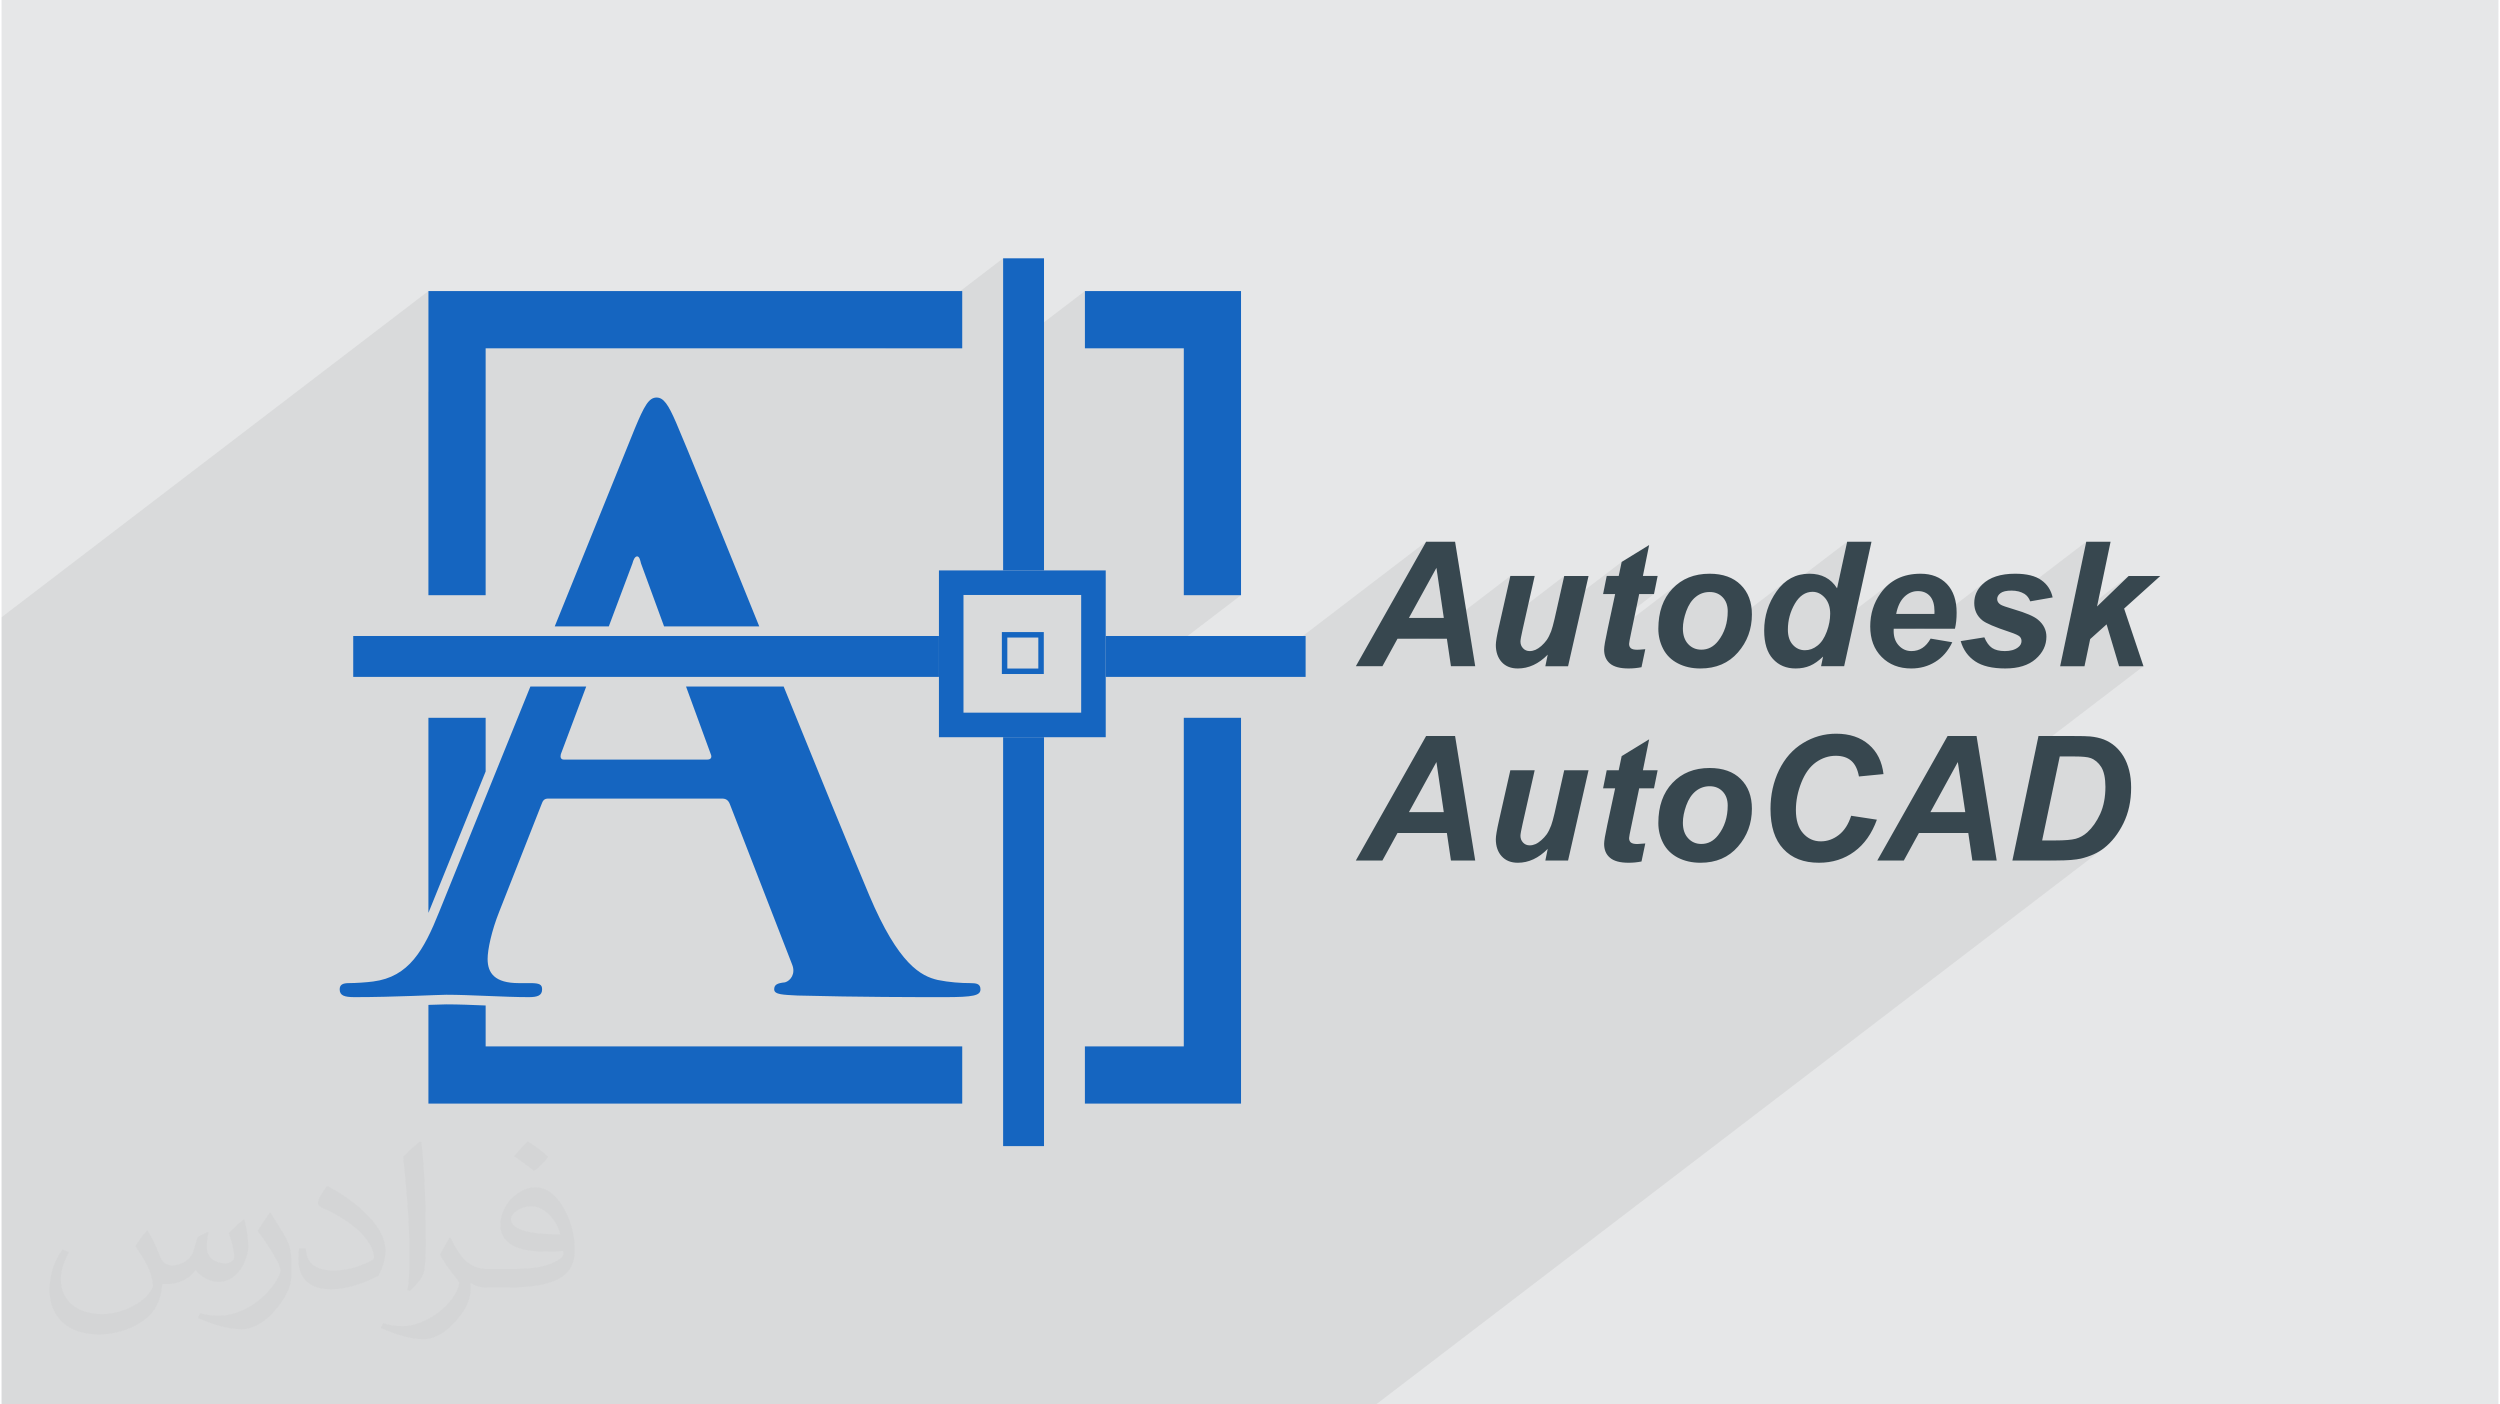 <?xml version="1.0" encoding="UTF-8"?>
<!DOCTYPE svg PUBLIC "-//W3C//DTD SVG 1.0//EN" "http://www.w3.org/TR/2001/REC-SVG-20010904/DTD/svg10.dtd">
<!-- Creator: CorelDRAW 2017 -->
<svg xmlns="http://www.w3.org/2000/svg" xml:space="preserve" width="356px" height="200px" version="1.0" shape-rendering="geometricPrecision" text-rendering="geometricPrecision" image-rendering="optimizeQuality" fill-rule="evenodd" clip-rule="evenodd"
viewBox="0 0 35600 20025"
 xmlns:xlink="http://www.w3.org/1999/xlink">
 <g id="Layer_x0020_1">
  <g id="_1529194012304">
   <polygon fill="#E6E7E8" points="0,0 35600,0 35600,20025 0,20025 "/>
   <polygon fill="#373435" fill-opacity="0.078" points="20563,8810 20174,9107 20341,9107 21512,8212 21352,8922 22280,8212 22164,8726 23099,8012 23057,8212 22855,8367 22834,8470 23006,8470 22939,8784 23349,8470 23560,8470 22898,8976 22895,8989 22884,9040 22875,9086 22870,9112 23932,8300 23876,8343 23823,8393 23776,8449 23735,8509 23701,8574 23672,8643 23650,8717 23635,8795 23625,8878 23624,8917 24155,8511 24177,8494 24200,8480 24224,8468 24248,8458 24274,8450 24300,8445 24327,8442 24354,8441 24382,8442 24408,8445 24433,8451 24457,8459 24480,8470 24501,8483 24521,8498 24539,8516 24556,8535 24571,8556 24583,8579 24593,8603 24601,8629 24607,8656 24610,8685 24611,8715 24609,8777 24603,8836 24592,8892 24577,8947 24575,8952 25457,8278 25404,8321 25354,8372 25308,8431 25267,8494 25238,8546 26314,7724 26170,8388 25994,8522 25997,8524 26014,8547 26030,8571 26043,8597 26053,8624 26062,8653 26067,8684 26071,8716 26072,8750 26071,8781 26069,8813 26065,8844 26060,8876 26053,8908 26044,8941 26034,8974 26023,9007 26022,9009 26964,8289 26901,8337 26843,8394 26790,8459 26756,8512 26726,8566 26700,8623 26680,8681 26664,8741 26652,8802 26645,8866 26645,8878 27151,8491 27173,8474 27196,8460 27220,8449 27245,8440 27270,8433 27296,8429 27322,8428 27349,8429 27374,8433 27398,8438 27420,8446 27441,8456 27460,8469 27478,8483 27495,8500 27510,8520 27523,8541 27534,8565 27543,8591 27550,8619 27555,8650 27558,8682 27559,8717 27559,8721 27559,8724 27559,8728 27559,8732 27559,8737 27559,8742 27558,8747 27558,8753 27282,8964 27411,8964 28282,8298 28240,8334 28213,8363 28190,8392 28171,8423 28155,8456 28142,8489 28133,8524 28128,8561 28126,8598 28128,8636 28133,8671 28143,8705 28150,8725 28501,8457 28514,8448 28529,8441 28545,8435 28564,8430 28584,8426 28607,8423 28631,8421 28657,8421 28684,8421 28709,8424 28734,8427 28758,8432 28780,8439 28785,8441 29723,7724 29486,8856 30328,8212 29877,8647 29464,8962 29374,9390 30013,8902 30191,9499 30539,9499 29004,10672 28911,11118 29345,10786 29558,10786 29597,10786 29633,10787 29665,10789 29695,10792 29722,10795 29745,10798 29766,10803 29783,10808 29805,10817 29826,10828 29847,10841 29866,10855 29884,10872 29902,10891 29919,10912 29935,10934 29949,10960 29961,10988 29972,11019 29981,11053 29987,11090 29992,11130 29995,11173 29996,11219 29995,11273 29992,11326 29986,11377 29978,11426 29967,11473 29954,11519 29939,11562 29922,11604 29903,11644 29882,11682 29861,11718 29839,11751 29816,11783 29791,11813 29766,11840 29739,11866 29720,11882 29701,11897 29215,12269 29297,12269 29355,12268 29408,12267 29458,12265 29504,12262 29545,12258 29584,12253 29618,12248 29648,12242 29697,12229 29744,12214 29789,12198 29831,12180 29871,12160 29909,12139 29944,12116 19596,20025 0,20025 0,8801 6086,4150 6086,5589 6902,4966 12603,4966 14280,3683 14280,5040 15446,4150 15446,4966 16856,4966 16856,8486 17672,8486 16147,9651 17790,9651 20311,7724 19831,8575 20458,8096 20563,8810 "/>
   <path fill="#1565C0" fill-rule="nonzero" d="M6494 4150l7203 0 0 816 -6795 0 0 3520 -816 0 0 -4336 408 0zm408 6084l0 765 -787 1945 0 0c-9,24 -19,48 -29,71l0 -2781 816 0 0 0zm0 1495l0 1402c-72,225 -109,427 -109,542 0,122 30,232 109,319l0 70c-203,-8 -404,-16 -560,-16 -29,0 -122,4 -250,9l-6 0 0 -429c106,-163 194,-358 283,-579l0 0 533 -1318 0 0zm0 2607l0 583 6795 0 0 816 -7611 0 0 -1407 16 -1c111,-4 192,-7 240,-7 174,0 366,8 560,16l0 0zm8544 -10186l2226 0 0 4336 -816 0 0 -3520 -1410 0 0 -816zm2226 6084l0 5501 -2226 0 0 -816 1410 0 0 -4685 816 0z"/>
   <path fill="#1565C0" fill-rule="nonzero" d="M14863 3683l0 4450 -583 0 0 -4450 583 0zm0 6478l-583 0 583 0zm0 350l0 5830 -583 0 0 -5830 583 0z"/>
   <path fill="#1565C0" fill-rule="nonzero" d="M13540 8133l2203 0 0 2378 -2378 0 0 -2378 175 0zm1853 350l-1678 0 0 1678 1678 0 0 -1678z"/>
   <path fill="#1565C0" fill-rule="nonzero" d="M14301 9012l520 0 39 0 0 39 0 520 0 39 -39 0 -520 0 -39 0 0 -39 0 -520 0 -39 39 0zm481 78l-442 0 0 442 442 0 0 -442z"/>
   <path fill="#1565C0" fill-rule="nonzero" d="M10272 11386c55,0 89,22 111,77l888 2287c55,133 -22,233 -100,256 -111,11 -155,33 -155,100 0,77 133,77 333,88 888,23 1698,23 2098,23 411,0 510,-23 510,-111 0,-78 -55,-89 -144,-89 -133,0 -300,-11 -466,-45 -233,-55 -555,-211 -977,-1210 -288,-684 -752,-1822 -1219,-2974l-1392 0 357 976c11,33 0,66 -55,66l-2043 0c-44,0 -55,-33 -44,-77l362 -965 -796 0 -1298 3207c-222,555 -433,933 -944,999 -89,12 -244,23 -344,23 -89,0 -133,22 -133,89 0,88 66,111 211,111 577,0 1188,-34 1310,-34 344,0 821,34 1177,34 122,0 188,-23 188,-111 0,-67 -33,-89 -166,-89l-167 0c-344,0 -444,-145 -444,-344 0,-134 56,-400 167,-678l599 -1521c22,-66 45,-88 100,-88l2476 0 0 0zm768 -1872l-126 -309 -1368 0 113 309 1381 0 0 0zm-237 -583c-556,-1374 -1055,-2606 -1186,-2907 -111,-256 -178,-356 -278,-356 -111,0 -177,122 -311,444l-1141 2819 771 0 337 -898c11,-44 33,-100 67,-100 33,0 44,56 55,100l329 898 1357 0 0 0zm-3027 274l-125 309 788 0 116 -309 -779 0z"/>
   <path fill="#1565C0" fill-rule="nonzero" d="M5014 9068l8351 0 0 583 -8351 0 0 -583zm10379 0l0 583 0 -583zm350 0l2850 0 0 583 -2850 0 0 -583z"/>
   <path fill="#37474F" fill-rule="nonzero" d="M20607 9107l-704 0 -215 392 -379 0 1002 -1775 413 0 287 1775 -346 0 -58 -392 0 0zm-44 -297l-105 -714 -392 714 497 0 0 0zm949 -598l347 0 -172 764c-21,92 -31,149 -31,171 0,38 12,69 37,96 25,27 57,40 95,40 28,0 55,-6 83,-18 27,-12 54,-30 83,-55 28,-25 54,-53 77,-85 22,-32 43,-73 63,-125 14,-39 30,-97 48,-174l138 -614 347 0 -292 1287 -324 0 34 -165c-130,132 -272,197 -426,197 -98,0 -174,-30 -230,-91 -55,-61 -84,-143 -84,-245 0,-44 15,-133 45,-265l162 -718 0 0zm1322 258l52 -258 171 0 42 -200 392 -241 -89 441 210 0 -52 258 -211 0 -113 543c-21,98 -31,153 -31,167 0,26 8,47 25,62 17,15 47,22 92,22 15,0 53,-2 114,-8l-54 257c-60,12 -121,18 -184,18 -122,0 -211,-24 -266,-71 -56,-48 -83,-114 -83,-198 0,-40 15,-131 46,-273l111 -519 -172 0 0 0zm788 495c0,-239 67,-430 201,-572 135,-142 311,-213 530,-213 189,0 337,53 443,158 107,105 160,245 160,423 0,209 -67,390 -200,542 -133,152 -311,228 -534,228 -121,0 -229,-24 -322,-73 -93,-48 -163,-117 -209,-206 -46,-89 -69,-185 -69,-287l0 0zm989 -250c0,-83 -24,-149 -72,-199 -48,-50 -109,-75 -185,-75 -75,0 -141,23 -199,70 -58,46 -103,115 -135,203 -32,90 -48,172 -48,247 0,93 24,166 74,221 50,54 113,81 189,81 95,0 174,-41 239,-123 91,-116 137,-258 137,-425l0 0zm1660 784l-329 0 29 -138c-63,61 -125,105 -186,131 -61,26 -129,39 -206,39 -133,0 -241,-45 -324,-137 -82,-90 -124,-225 -124,-404 0,-206 60,-393 177,-559 118,-167 274,-251 468,-251 175,0 306,69 394,208l144 -664 347 0 -390 1775 0 0zm-802 -522c0,92 23,164 70,216 47,52 105,78 173,78 64,0 123,-21 178,-65 56,-43 100,-110 133,-199 33,-89 49,-174 49,-257 0,-93 -25,-168 -75,-226 -51,-57 -109,-86 -176,-86 -102,0 -187,57 -253,170 -66,114 -99,237 -99,369l0 0zm2382 -13l-873 0c-1,13 -1,24 -1,31 0,87 24,156 74,209 49,53 109,79 180,79 116,0 207,-59 273,-178l309 52c-60,125 -141,218 -243,280 -102,63 -215,94 -342,94 -173,0 -314,-55 -422,-164 -109,-110 -163,-255 -163,-436 0,-177 49,-334 147,-472 133,-186 323,-279 571,-279 157,0 282,49 375,146 93,98 139,235 139,410 0,85 -8,160 -24,228l0 0zm-293 -211c1,-16 1,-27 1,-36 0,-96 -21,-168 -64,-217 -43,-48 -100,-72 -173,-72 -71,0 -136,27 -193,82 -57,55 -95,136 -116,243l545 0zm375 388l337 -54c30,72 67,122 111,152 44,29 104,44 181,44 79,0 142,-17 189,-53 33,-25 49,-55 49,-90 0,-24 -8,-45 -25,-63 -18,-18 -66,-40 -144,-66 -209,-69 -338,-125 -388,-165 -78,-63 -117,-146 -117,-248 0,-102 38,-190 114,-264 105,-103 262,-154 469,-154 165,0 290,31 374,92 85,60 138,142 161,246l-320 56c-17,-47 -44,-82 -81,-106 -52,-32 -114,-47 -186,-47 -72,0 -124,12 -156,36 -32,24 -48,52 -48,84 0,33 16,59 49,80 19,13 84,36 193,68 169,50 282,98 339,146 81,67 121,148 121,243 0,122 -51,229 -154,319 -102,89 -246,134 -432,134 -186,0 -329,-34 -430,-102 -101,-68 -170,-164 -206,-288l0 0zm1418 358l372 -1775 347 0 -193 923 451 -435 451 0 -516 465 276 822 -348 0 -178 -597 -234 210 -81 387 -347 0 0 0zm-8744 2378l-704 0 -215 392 -379 0 1002 -1775 413 0 287 1775 -346 0 -58 -392 0 0zm-44 -298l-105 -714 -392 714 497 0 0 0zm949 -597l347 0 -172 763c-21,92 -31,149 -31,172 0,37 12,69 37,96 25,27 57,40 95,40 28,0 55,-6 83,-18 27,-12 54,-31 83,-56 28,-24 54,-53 77,-84 22,-32 43,-74 63,-126 14,-38 30,-96 48,-173l138 -614 347 0 -292 1287 -324 0 34 -166c-130,132 -272,198 -426,198 -98,0 -174,-31 -230,-92 -55,-60 -84,-142 -84,-244 0,-45 15,-133 45,-266l162 -717 0 0zm1322 258l52 -258 171 0 42 -201 392 -240 -89 441 210 0 -52 258 -211 0 -113 543c-21,97 -31,152 -31,166 0,27 8,48 25,63 17,14 47,22 92,22 15,0 53,-3 114,-8l-54 257c-60,12 -121,18 -184,18 -122,0 -211,-24 -266,-72 -56,-47 -83,-113 -83,-198 0,-39 15,-130 46,-273l111 -518 -172 0 0 0zm788 495c0,-240 67,-430 201,-572 135,-142 311,-213 530,-213 189,0 337,52 443,157 107,105 160,246 160,424 0,208 -67,389 -200,541 -133,153 -311,229 -534,229 -121,0 -229,-25 -322,-73 -93,-49 -163,-118 -209,-207 -46,-89 -69,-184 -69,-286l0 0zm989 -250c0,-83 -24,-150 -72,-200 -48,-50 -109,-75 -185,-75 -75,0 -141,24 -199,70 -58,47 -103,115 -135,204 -32,89 -48,171 -48,246 0,93 24,167 74,221 50,55 113,82 189,82 95,0 174,-41 239,-124 91,-116 137,-257 137,-424l0 0zm1760 146l367 56c-72,199 -179,351 -323,456 -143,105 -311,158 -503,158 -217,0 -386,-65 -508,-197 -122,-130 -183,-321 -183,-570 0,-202 41,-386 122,-554 82,-168 195,-296 341,-385 145,-89 303,-134 473,-134 192,0 347,52 466,155 119,103 188,243 209,421l-350 34c-19,-104 -56,-178 -111,-225 -55,-47 -128,-70 -220,-70 -100,0 -194,31 -281,92 -87,62 -157,158 -209,289 -52,131 -78,261 -78,392 0,142 33,253 101,330 68,78 153,117 254,117 94,0 180,-31 258,-92 78,-61 137,-152 175,-273l0 0zm1670 246l-704 0 -215 392 -378 0 1002 -1775 413 0 287 1775 -347 0 -58 -392zm-43 -298l-106 -714 -391 714 497 0zm672 690l372 -1775 479 0c134,0 219,2 257,6 73,7 139,22 197,44 58,23 110,54 158,95 47,41 88,90 123,148 34,57 60,123 79,197 19,75 28,157 28,246 0,191 -37,361 -110,509 -73,148 -165,266 -276,353 -85,67 -194,117 -329,150 -76,17 -193,27 -351,27l-627 0zm424 -286l187 0c134,0 232,-8 292,-24 61,-17 116,-48 166,-93 72,-66 133,-153 183,-262 49,-109 74,-237 74,-385 0,-126 -21,-221 -61,-285 -41,-63 -92,-105 -152,-126 -42,-15 -117,-22 -225,-22l-213 0 -251 1197 0 0z"/>
   <path fill="#373435" fill-opacity="0.031" d="M2082 17547c68,103 112,202 155,312 32,64 49,183 199,183 44,0 107,-14 163,-45 63,-33 111,-83 136,-159l60 -202 146 -72 10 10c-20,76 -25,149 -25,206 0,169 146,233 262,233 68,0 129,-33 129,-95 0,-80 -34,-216 -78,-338 68,-68 136,-136 214,-192l12 7c34,144 53,286 53,381 0,93 -41,196 -75,264 -70,132 -194,237 -344,237 -114,0 -241,-57 -328,-163l-5 0c-82,101 -208,194 -412,194l-63 0c-10,134 -39,229 -83,314 -121,237 -480,404 -818,404 -470,0 -706,-272 -706,-633 0,-223 73,-431 185,-578l92 37c-70,134 -116,262 -116,386 0,338 274,499 592,499 293,0 657,-187 723,-404 -25,-237 -114,-349 -250,-565 41,-72 94,-145 160,-221l12 0 0 0zm5421 -1274c99,62 196,136 291,220 -53,75 -119,143 -201,202 -95,-76 -190,-142 -287,-212 66,-74 131,-146 197,-210l0 0zm51 926c-160,0 -291,105 -291,183 0,167 320,219 703,217 -48,-196 -216,-400 -412,-400zm-359 895c208,0 390,-7 529,-42 155,-39 286,-117 286,-171 0,-14 0,-31 -5,-45 -87,8 -187,8 -274,8 -281,0 -498,-64 -582,-223 -22,-43 -37,-92 -37,-148 0,-153 66,-303 182,-406 97,-85 204,-139 313,-139 197,0 354,159 464,409 60,136 102,293 102,491 0,132 -37,243 -119,325 -153,149 -435,205 -867,205l-196 0 0 0 -51 0c-107,0 -184,-19 -245,-66l-10 0c3,24 5,49 5,72 0,97 -32,221 -97,320 -192,286 -400,410 -580,410 -182,0 -405,-70 -606,-161l36 -70c65,27 155,45 279,45 325,0 752,-313 805,-618 -12,-25 -33,-58 -65,-93 -95,-114 -155,-208 -211,-307 48,-95 92,-172 133,-240l17 -2c139,283 265,446 546,446l44 0 0 0 204 0 0 0zm-1408 299c24,-130 27,-277 27,-413l0 -202c0,-377 -49,-926 -88,-1283 68,-74 163,-160 238,-218l22 6c51,449 63,971 63,1452 0,126 -5,249 -17,340 -7,114 -73,200 -214,332l-31 -14zm-1449 -596c7,177 94,317 398,317 189,0 349,-49 526,-134 32,-14 49,-33 49,-49 0,-112 -85,-258 -228,-392 -139,-126 -323,-237 -495,-311 -59,-25 -78,-52 -78,-77 0,-51 68,-159 124,-235l19 -2c197,103 418,256 580,427 148,157 240,315 240,489 0,128 -38,249 -102,361 -215,109 -446,191 -674,191 -277,0 -466,-129 -466,-435 0,-33 0,-84 12,-150l95 0zm-501 -503l173 278c63,103 121,214 121,392l0 227c0,183 -117,379 -306,573 -148,132 -279,188 -400,188 -180,0 -386,-56 -624,-159l27 -70c75,20 162,37 269,37 342,-2 692,-252 852,-557 19,-35 27,-68 27,-91 0,-35 -20,-74 -34,-109 -88,-165 -185,-316 -292,-454 56,-88 112,-173 173,-258l14 3z"/>
  </g>
 </g>
</svg>
